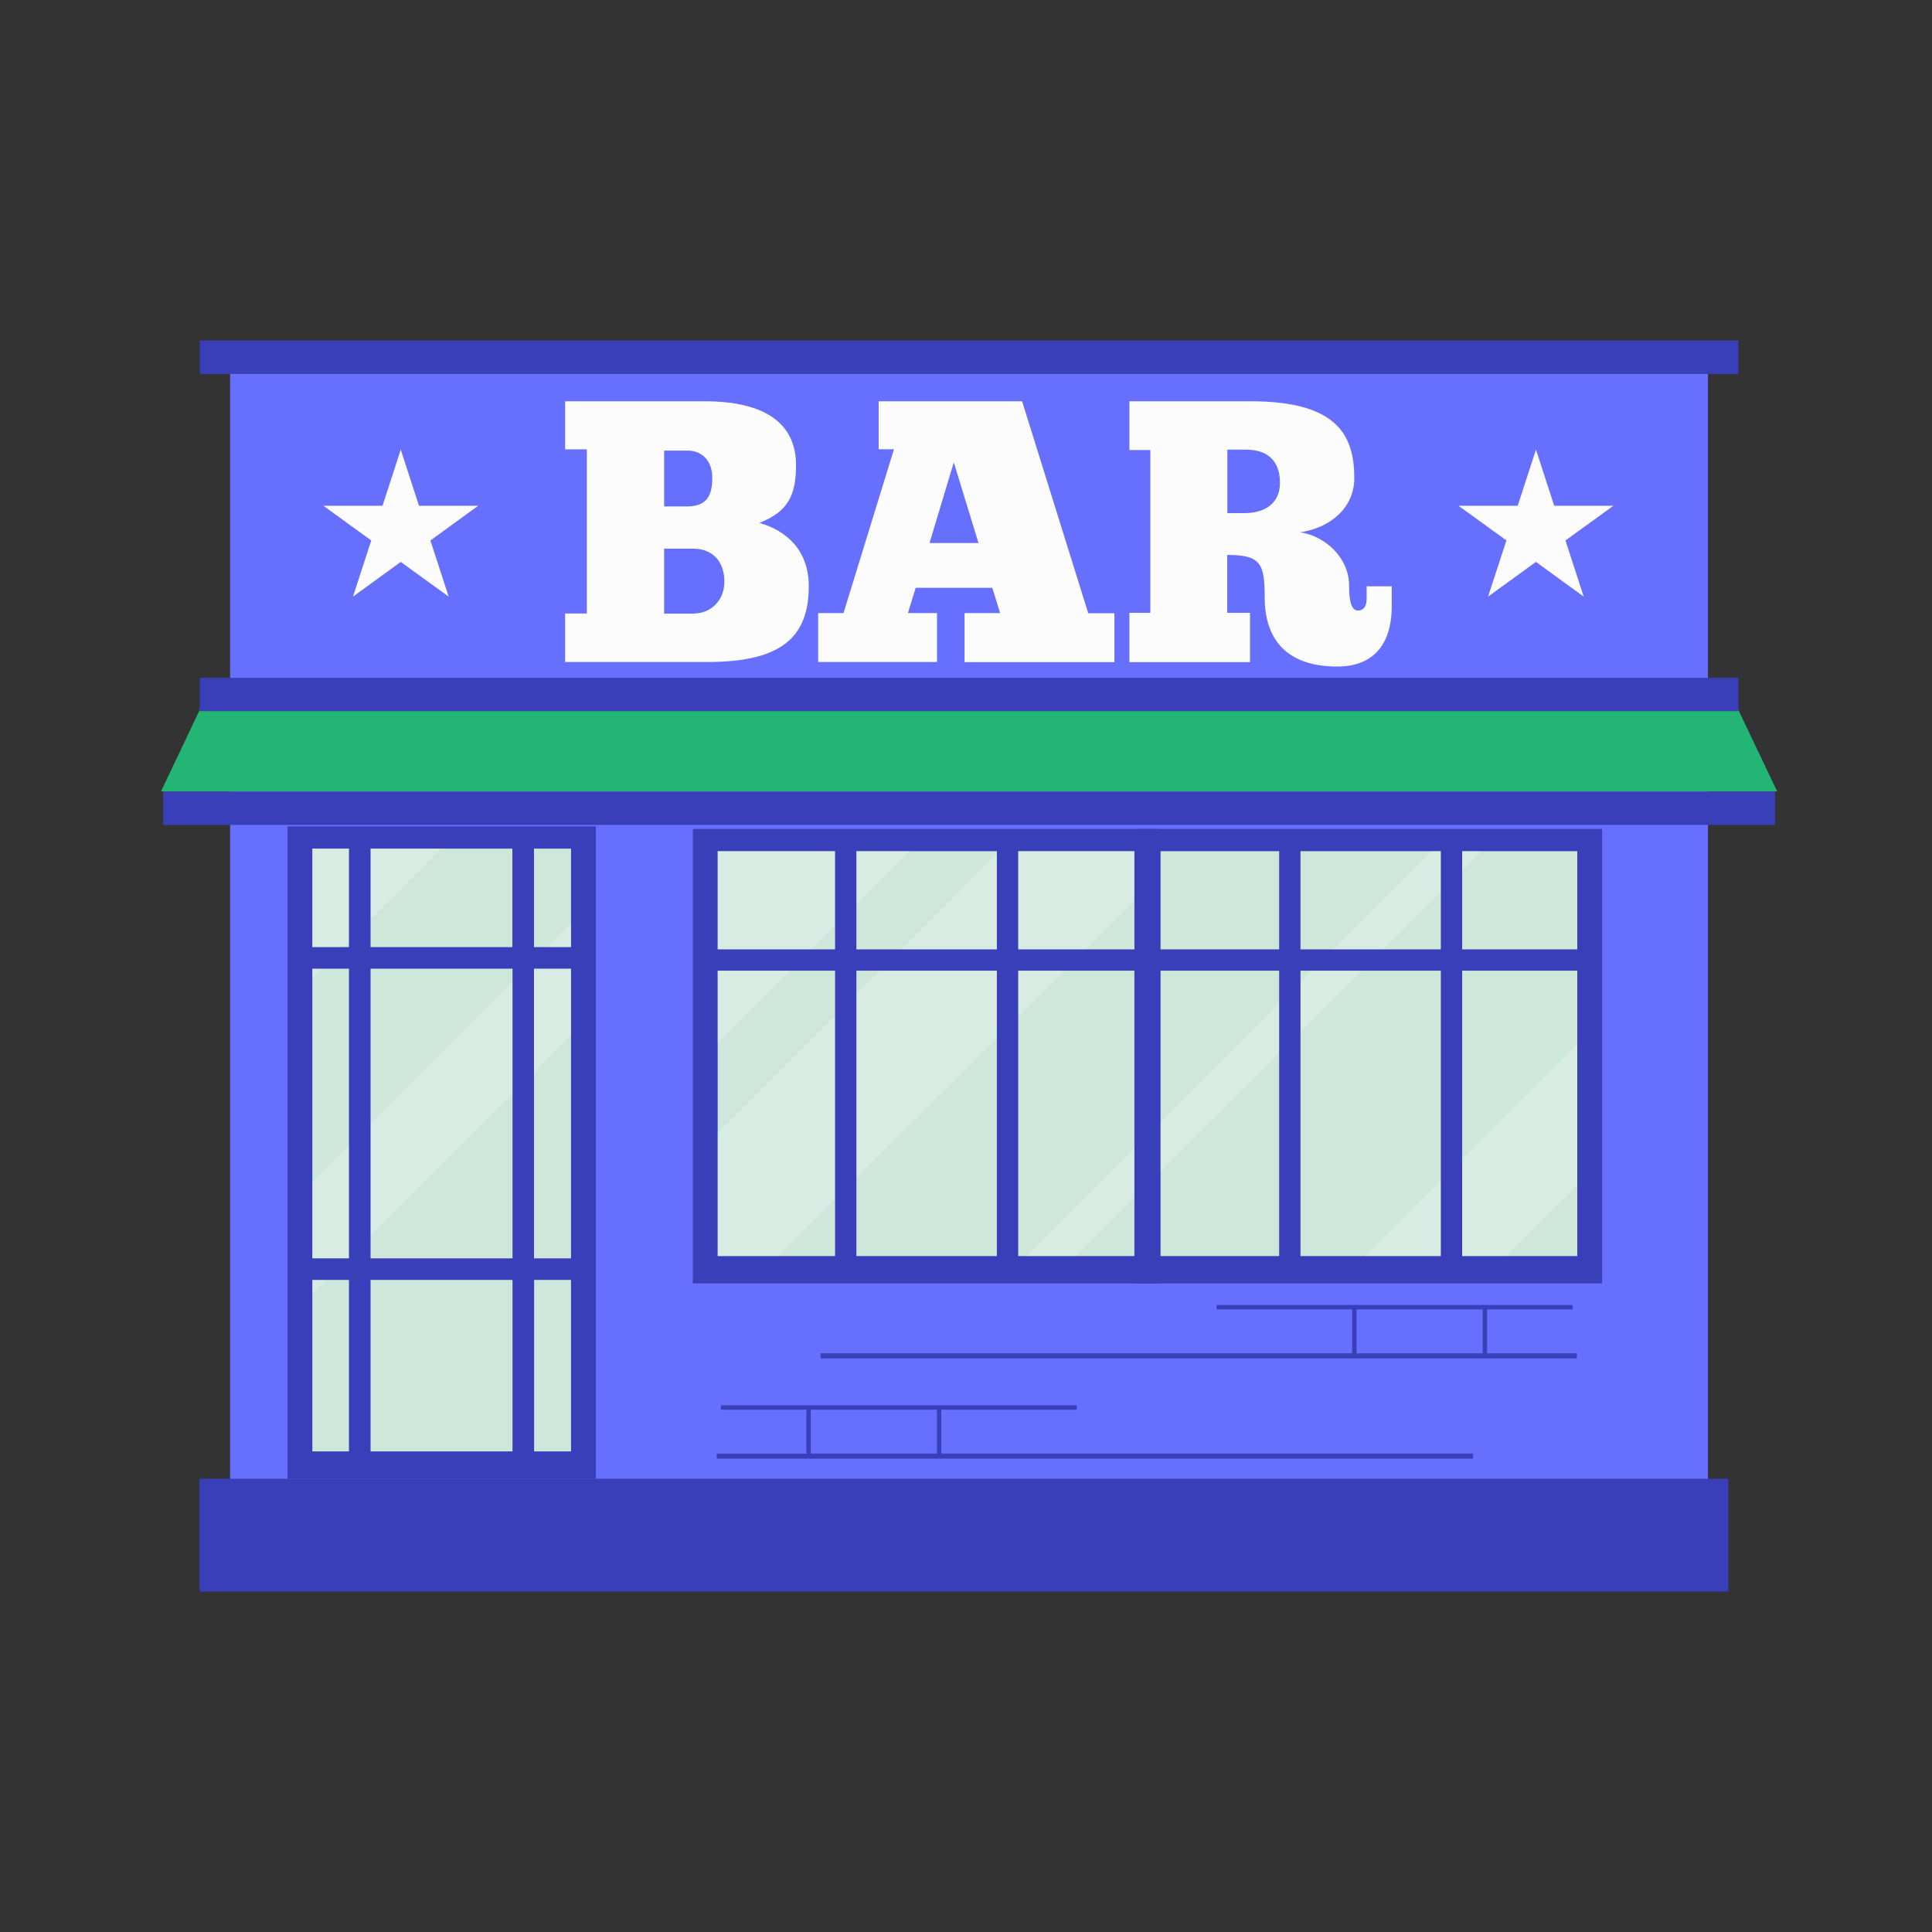 <?xml version="1.0" encoding="UTF-8"?> <svg xmlns="http://www.w3.org/2000/svg" width="200" height="200" viewBox="0 0 200 200" fill="none"><rect x="0" y="0" width="200" height="200" fill="#333333" stroke="none"/> <path d="M176.808 38.197H23.82V164.508H176.808V38.197Z" fill="#676FFE"></path> <path d="M183.752 81.942H16.889V85.395H183.752V81.942Z" fill="#393FB8"></path> <path d="M179.96 35.256H20.681V38.71H179.96V35.256Z" fill="#393FB8"></path> <path d="M179.891 73.356H20.736L16.667 81.928H183.974L179.891 73.356Z" fill="#22B573"></path> <path d="M61.681 85.548H29.764V153.079H61.681V85.548Z" fill="#393FB8"></path> <path d="M120.001 85.811H71.723V132.857H120.001V85.811Z" fill="#393FB8"></path> <path d="M165.849 85.811H117.571V132.857H165.849V85.811Z" fill="#393FB8"></path> <path d="M59.112 87.85H32.334V150.25H59.112V87.85Z" fill="#CDE7DB"></path> <path d="M163.28 88.114H120.14V130.028H163.28V88.114Z" fill="#CDE7DB"></path> <g opacity="0.5"> <path opacity="0.5" d="M153.307 88.114H148.168L120.14 116.103V121.234L153.307 88.114Z" fill="#FCFCFC"></path> </g> <g opacity="0.5"> <path opacity="0.5" d="M163.28 122.746V108.086L141.307 130.028H155.988L163.28 122.746Z" fill="#FCFCFC"></path> </g> <path d="M117.432 88.114H74.293V130.028H117.432V88.114Z" fill="#CDE7DB"></path> <g opacity="0.5"> <path opacity="0.5" d="M94.182 88.114H74.293V107.975L94.182 88.114Z" fill="#FCFCFC"></path> </g> <g opacity="0.5"> <path opacity="0.5" d="M117.418 93.204V88.114H103.515C93.779 97.836 84.029 107.573 74.293 117.295V130.028H80.543L117.418 93.204Z" fill="#FCFCFC"></path> </g> <g opacity="0.5"> <path opacity="0.5" d="M117.418 123.953V118.821C113.682 122.552 109.932 126.297 106.196 130.028H111.335C113.362 128.003 115.39 125.978 117.418 123.953Z" fill="#FCFCFC"></path> </g> <g opacity="0.5"> <path opacity="0.5" d="M45.653 87.85H32.334V101.151L45.653 87.85Z" fill="#FCFCFC"></path> </g> <g opacity="0.5"> <path opacity="0.5" d="M59.112 107.24V95.617C50.181 104.535 41.25 113.44 32.334 122.358V133.981L59.112 107.24Z" fill="#FCFCFC"></path> </g> <path d="M178.919 153.079H20.653V164.757H178.919V153.079Z" fill="#393FB8"></path> <path d="M179.96 70.166H20.681V73.62H179.96V70.166Z" fill="#393FB8"></path> <path d="M88.654 86.297H86.445V131.72H88.654V86.297Z" fill="#393FB8"></path> <path d="M105.404 86.297H103.196V131.72H105.404V86.297Z" fill="#393FB8"></path> <path d="M119.612 98.28H73.181V100.485H119.612V98.28Z" fill="#393FB8"></path> <path d="M134.626 86.297H132.418V131.72H134.626V86.297Z" fill="#393FB8"></path> <path d="M151.363 86.297H149.155V131.72H151.363V86.297Z" fill="#393FB8"></path> <path d="M165.571 98.28H119.14V100.485H165.571V98.28Z" fill="#393FB8"></path> <path d="M59.264 100.277V98.044H55.278V87.503H53.042V98.044H38.361V87.503H36.125V98.044H32.181V100.277H36.125V130.264H32.181V132.497H36.125V150.597H38.361V132.497H53.056V150.597H55.292V132.497H59.264V130.264H55.278V100.277H59.264ZM53.042 130.264H38.361V100.277H53.056V130.264H53.042Z" fill="#393FB8"></path> <path d="M153.946 140.097V135.548H162.794V135.09H125.946V135.548H139.974V140.097H84.945V140.624H163.238V140.097H153.946ZM140.432 135.548H153.488V140.097H140.432V135.548Z" fill="#393FB8"></path> <path d="M74.195 150.472V150.999H152.488V150.472H97.445V145.936H111.473V145.479H74.626V145.936H83.473V150.485H74.195V150.472ZM96.987 150.472H83.931V145.936H96.987V150.472Z" fill="#393FB8"></path> <path d="M58.501 63.509H60.751V46.519H58.501V41.539H72.931C79.348 41.539 82.404 43.939 82.404 48.141C82.404 51.387 81.515 52.968 78.612 54.133C81.39 54.91 83.723 56.949 83.723 60.693C83.723 66.144 80.667 68.53 73.209 68.53H58.501V63.509ZM68.751 52.427H71.112C73.167 52.427 73.737 51.304 73.737 49.459C73.737 47.684 72.653 46.643 71.181 46.643H68.751V52.427ZM71.848 63.509C73.473 63.509 74.987 62.275 74.987 60.194C74.987 58.224 73.862 56.796 71.737 56.796H68.751V63.523H71.848V63.509Z" fill="#FCFCFC"></path> <path d="M99.848 68.53V63.467H103.529L102.723 60.846H94.793L93.987 63.467H97.001V68.53H84.695V63.467H87.32L92.543 46.505H90.959V41.539H105.807L112.654 63.481H115.362V68.543H99.848V68.53ZM101.293 56.213L98.737 47.864L96.223 56.213H101.293Z" fill="#FCFCFC"></path> <path d="M129.487 41.539C138.46 41.539 140.196 45.09 140.196 49.501C140.196 52.51 137.793 54.632 134.585 55.104C137.251 55.492 139.654 57.808 139.654 60.582C139.654 62.247 139.89 63.204 140.585 63.204C141.168 63.204 141.474 62.746 141.474 61.969V60.693H144.071V62.815C144.071 66.019 142.724 69.001 138.418 69.001C133.349 69.001 130.918 66.338 130.918 61.817C130.918 58.308 130.487 57.448 127.043 57.448V63.44H129.404V68.543H116.918V63.44H119.085V46.588H116.918V41.539H129.487ZM127.057 53.12H128.793C131.043 53.12 132.501 52.039 132.501 49.986C132.501 47.711 131.224 46.546 128.987 46.546H127.057V53.12Z" fill="#FCFCFC"></path> <path d="M41.486 46.546L43.375 52.358H49.5L44.556 55.95L46.445 61.761L41.486 58.169L36.542 61.761L38.431 55.95L33.486 52.358H39.597L41.486 46.546Z" fill="#FCFCFC"></path> <path d="M159.002 46.546L160.891 52.358H167.016L162.057 55.95L163.946 61.761L159.002 58.169L154.043 61.761L155.946 55.95L150.988 52.358H157.113L159.002 46.546Z" fill="#FCFCFC"></path> </svg> 